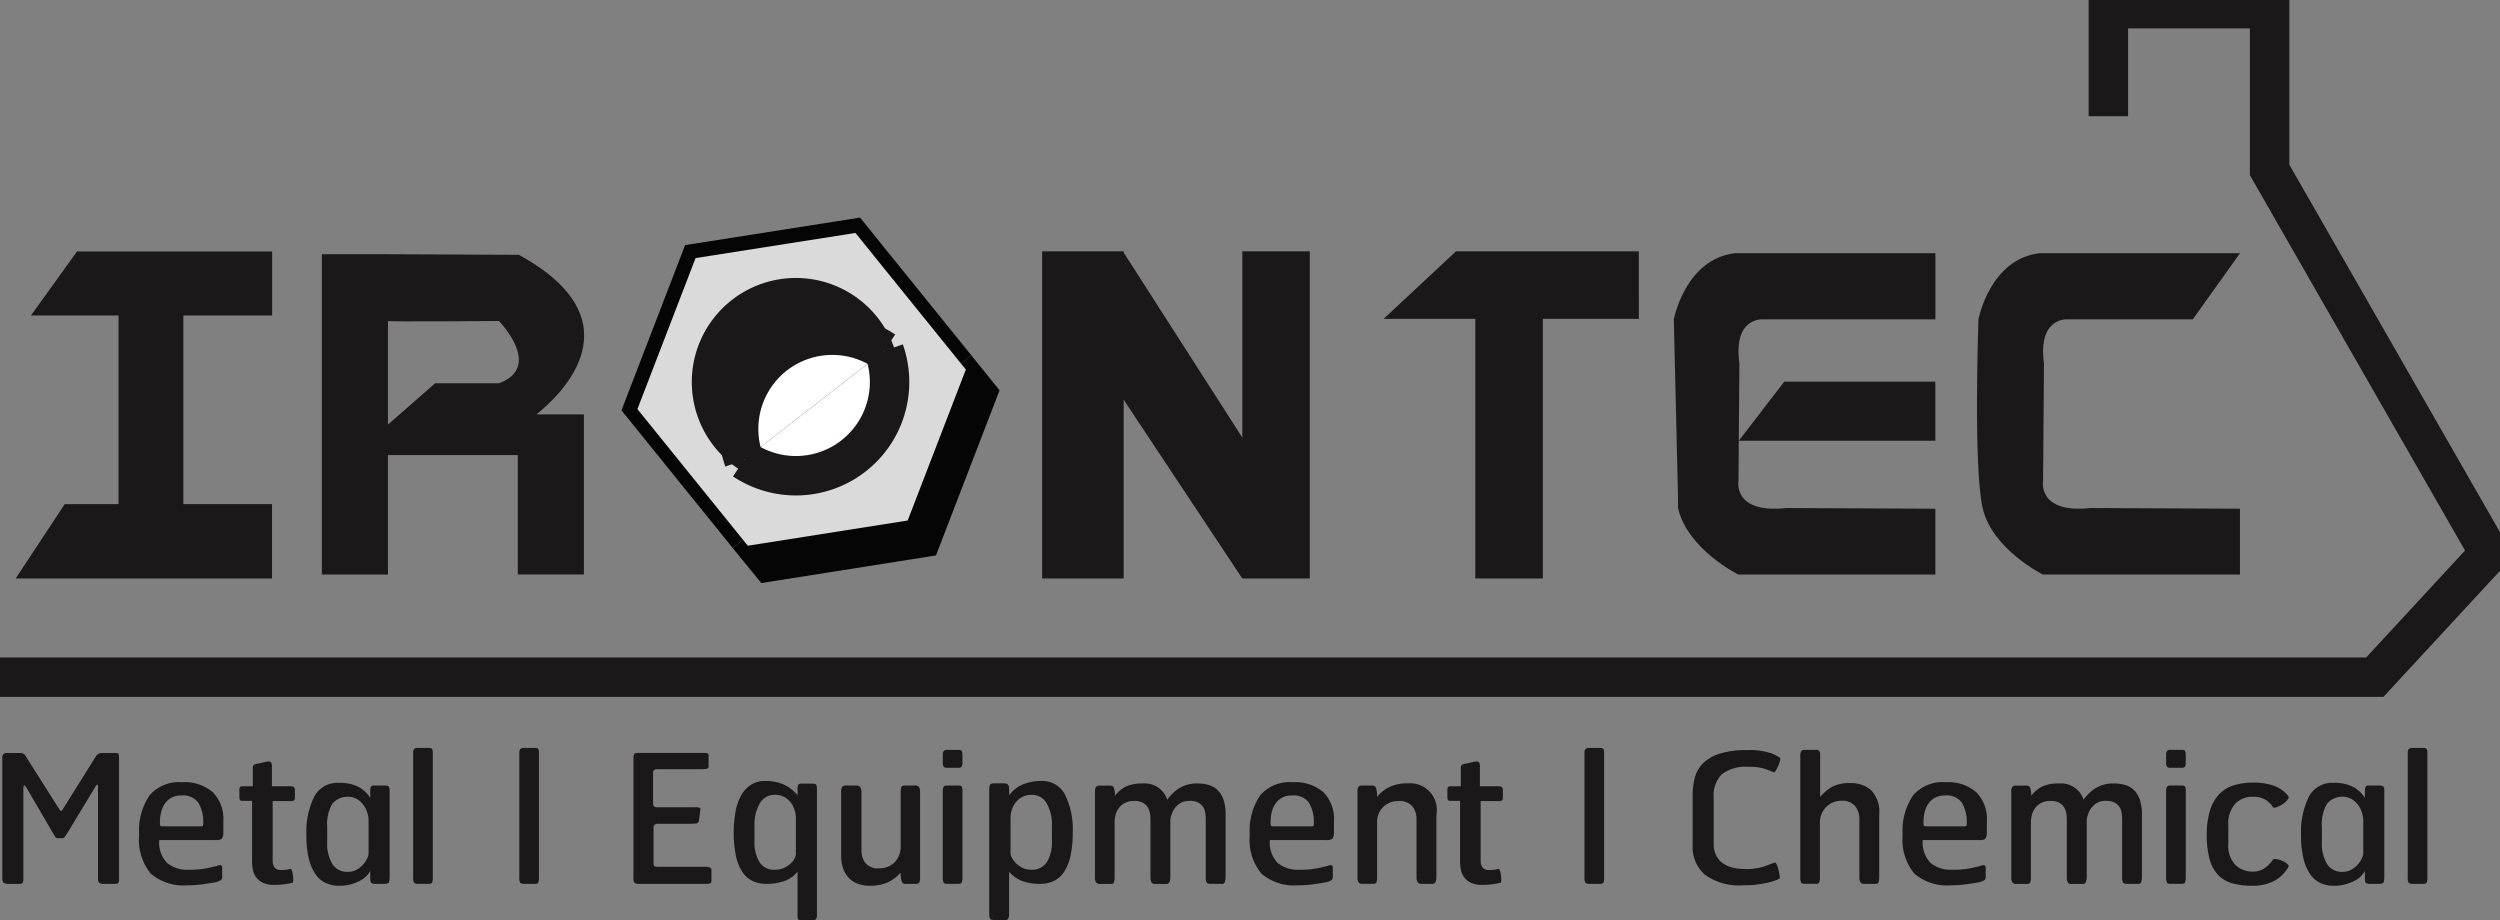 <svg id="Logo-black" xmlns="http://www.w3.org/2000/svg" xmlns:xlink="http://www.w3.org/1999/xlink" width="190.175" height="70" viewBox="0 0 190.175 70">
  <rect x="0" y="0" width="190.175" height="70" fill="#808080" stroke="none"/>
  <defs>
    <clipPath id="clip-path">
      <rect id="Rectangle_3" data-name="Rectangle 3" width="190.175" height="70" fill="none"/>
    </clipPath>
  </defs>
  <path id="Path_1" data-name="Path 1" d="M15.425,63.362V49.011h6.754V44.139H7.339L3.829,49.011h6.664V63.362H6.4l-3.73,5.654h19.5V63.362Z" transform="translate(-1.477 -25.012)" fill="#1a1818"/>
  <path id="Path_2" data-name="Path 2" d="M260.115,44.122h-13.91l-5.5,5.136h6.971V69.006h5.136V49.258h7.306Z" transform="translate(-135.45 -25.003)" fill="#1a1818"/>
  <path id="Path_3" data-name="Path 3" d="M196.55,44.082V58.248L187.527,44.18v-.1h-.063l-.021-.033-.051.033h-6.068V68.967h6.2v-13.6l9.023,13.6h5.136V44.082Z" transform="translate(-102.047 -24.962)" fill="#1a1818"/>
  <g id="Group_2" data-name="Group 2">
    <g id="Group_1" data-name="Group 1" clip-path="url(#clip-path)">
      <path id="Path_4" data-name="Path 4" d="M70.844,44.168l-9.958-.045H55.856V68.489h5.029V59.4h9.878v9.085h5.029V56.306H72.178c1.884-1.5,7.815-7.122-1.334-12.138M69.327,53.94H64.477l-3.592,3.143V49.2c0,.074,8.441,0,8.441,0s3.413,3.486,0,4.743" transform="translate(-31.374 -24.784)" fill="#1a1818"/>
      <path id="Path_5" data-name="Path 5" d="M301.777,70.733h14.952v-4.49H305.235Z" transform="translate(-169.506 -37.208)" fill="#1a1818"/>
      <path id="Path_6" data-name="Path 6" d="M290.816,63.33c.718,3.144,4.586,5.06,4.586,5.06h14.991V63.384l-11.315-.054c-4.131.45-3.661-2.067-3.661-2.067l.068-8.936c-.488-3.544,1.8-3.351,1.8-3.351h13.111V43.948H295.127c-3.772.465-4.63,5.029-4.63,5.029l.319,13.545Z" transform="translate(-163.17 -24.685)" fill="#1a1818"/>
      <path id="Path_7" data-name="Path 7" d="M363.122,43.947l-3.592,5.029h-9.52s-2.284-.193-1.8,3.35l-.068,8.937s-.47,2.516,3.66,2.066l11.315.054V68.39H348.13s-3.867-1.916-4.585-5.06-.32-14.353-.32-14.353.858-4.564,4.63-5.029Z" transform="translate(-192.725 -24.685)" fill="#1a1818"/>
      <path id="Path_8" data-name="Path 8" d="M145.322,61.668l2.148,2.661L142.633,76.89l-13.285,2.1-2.174-2.655" transform="translate(-71.433 -34.638)" fill="#040504"/>
      <path id="Path_9" data-name="Path 9" d="M134.472,48.241l-8.466-10.477L112.7,39.857l-4.841,12.571,8.466,10.478" transform="translate(-60.583 -21.212)" fill="#040504"/>
      <path id="Path_10" data-name="Path 10" d="M135.611,50.817,134.949,50h0l-7.737-9.575-12.161,1.913-4.424,11.488,7.736,9.574h0l.648.8.013.018L131.187,62.3Z" transform="translate(-62.139 -22.705)" fill="#dadada"/>
      <path id="Path_11" data-name="Path 11" d="M167.627,64.138" transform="translate(-94.155 -36.026)" fill="#dadada"/>
      <path id="Path_12" data-name="Path 12" d="M141.569,62.851a7.919,7.919,0,0,1-11.151,8.672" transform="translate(-73.255 -35.303)" fill="#1a1818"/>
      <path id="Path_13" data-name="Path 13" d="M135.754,54.644A7.917,7.917,0,1,0,124.6,63.316" transform="translate(-67.441 -27.096)" fill="#1a1818"/>
      <path id="Path_14" data-name="Path 14" d="M135.72,54.8a7.125,7.125,0,1,0-10.672,8.3" transform="translate(-68.456 -28.11)" fill="#1a1818"/>
      <path id="Path_15" data-name="Path 15" d="M139.787,60.9a7.126,7.126,0,0,1-10.672,8.3" transform="translate(-72.523 -34.207)" fill="#fff"/>
      <path id="Path_16" data-name="Path 16" d="M139.787,60.9a7.126,7.126,0,0,1-10.672,8.3" transform="translate(-72.523 -34.207)" fill="none" stroke="#1a1818" stroke-miterlimit="10" stroke-width="3"/>
      <path id="Path_17" data-name="Path 17" d="M139.27,59.368a7.127,7.127,0,0,0-10.672,8.3" transform="translate(-72.006 -32.675)" fill="#fff"/>
      <path id="Path_18" data-name="Path 18" d="M139.27,59.368a7.127,7.127,0,0,0-10.672,8.3" transform="translate(-72.006 -32.675)" fill="none" stroke="#1a1818" stroke-miterlimit="10" stroke-width="3"/>
      <path id="Path_19" data-name="Path 19" d="M160.382,9.679V1.5H172.65V13.769l16.714,29.161-8.713,9.424H0" transform="translate(0 -0.842)" fill="none" stroke="#1a1818" stroke-miterlimit="10" stroke-width="3"/>
      <path id="Path_20" data-name="Path 20" d="M8.953,140.636H8.134a.521.521,0,0,1-.373-.091.569.569,0,0,1-.082-.364v-6.916q0-.346-.2-.018L5.331,136.8c-.1.146-.164.243-.2.291a.192.192,0,0,1-.163.074H4.658a.253.253,0,0,1-.2-.064,2.561,2.561,0,0,1-.2-.318l-2.02-3.458c-.085-.133-.146-.191-.182-.173s-.054.082-.054.191v6.952a.5.5,0,0,1-.054.255q-.055.091-.291.091H.872a.794.794,0,0,1-.337-.064Q.4,140.508.4,140.181v-9.063a.485.485,0,0,1,.091-.355.4.4,0,0,1,.273-.082H1.71a.824.824,0,0,1,.255.036.47.47,0,0,1,.219.219l2.584,4.077q.109.146.2,0l2.53-4.04a.529.529,0,0,1,.455-.291H8.989q.237,0,.264.109a1.587,1.587,0,0,1,.027.346v9.137a.533.533,0,0,1-.055.282c-.036.054-.128.082-.273.082" transform="translate(-0.224 -73.402)" fill="#1a1818"/>
      <path id="Path_21" data-name="Path 21" d="M29.957,140.151H25.68a2.211,2.211,0,0,0,.591,1.738,2.388,2.388,0,0,0,1.629.519,6.839,6.839,0,0,0,1.438-.119q.528-.118.728-.173.4-.164.4.128v.692a.308.308,0,0,1-.091.255,1.306,1.306,0,0,1-.382.163c-.061.013-.167.031-.319.055s-.328.051-.528.082-.416.054-.646.073-.455.028-.674.028a3.824,3.824,0,0,1-2.785-.883,4.056,4.056,0,0,1-.892-2.958,4.785,4.785,0,0,1,.792-3,2.951,2.951,0,0,1,2.466-1,3.278,3.278,0,0,1,2.348.764,2.88,2.88,0,0,1,.8,2.185v.856a.885.885,0,0,1-.091.455q-.091.145-.509.146m-2.585-3.4a1.576,1.576,0,0,0-.746.163,1.443,1.443,0,0,0-.51.446,1.9,1.9,0,0,0-.291.655,3.341,3.341,0,0,0-.091.792.953.953,0,0,0,.018.218c.012.049.067.074.164.074h2.967c.073,0,.115-.021.127-.064a.849.849,0,0,0,.018-.209,2.828,2.828,0,0,0-.382-1.538,1.428,1.428,0,0,0-1.274-.537" transform="translate(-13.565 -76.247)" fill="#1a1818"/>
      <path id="Path_22" data-name="Path 22" d="M45.426,135.165H44.079v4.5q0,.746.619.746a2.538,2.538,0,0,0,.746-.091q.055,0,.109.155a1.484,1.484,0,0,1,.073.346q.018.191.018.364c0,.116-.018.179-.055.191a4.2,4.2,0,0,1-.573.11,5.94,5.94,0,0,1-.81.054,2.017,2.017,0,0,1-.855-.155,1.352,1.352,0,0,1-.519-.41,1.4,1.4,0,0,1-.255-.582,3.518,3.518,0,0,1-.064-.674v-4.568h-.728a.209.209,0,0,1-.191-.073.414.414,0,0,1-.046-.218v-.528a.35.35,0,0,1,.055-.237.432.432,0,0,1,.273-.055h.692v-1.383a.272.272,0,0,1,.118-.264.8.8,0,0,1,.3-.082l.655-.146c.157-.024.261-.006.309.055a.467.467,0,0,1,.073.291v1.529h1.42a.327.327,0,0,1,.264.082.366.366,0,0,1,.064.227v.528a.363.363,0,0,1-.054.219c-.037.049-.134.073-.291.073" transform="translate(-23.338 -74.228)" fill="#1a1818"/>
      <path id="Path_23" data-name="Path 23" d="M59.163,143.551H58.38a.444.444,0,0,1-.255-.064c-.06-.043-.091-.155-.091-.337v-.582a1.856,1.856,0,0,1-.874.792,3.267,3.267,0,0,1-1.511.336,2.375,2.375,0,0,1-1-.209,1.963,1.963,0,0,1-.782-.674,3.538,3.538,0,0,1-.51-1.192,7.374,7.374,0,0,1-.182-1.766,6.055,6.055,0,0,1,.591-2.921,1.984,1.984,0,0,1,1.866-1.065,3.15,3.15,0,0,1,1.51.31,2.373,2.373,0,0,1,.892.837v-.6c0-.23.085-.346.255-.346h.8c.206,0,.328.034.364.1a.7.7,0,0,1,.054.318V143a1.4,1.4,0,0,1-.045.41c-.031.091-.131.136-.3.136m-1.256-4.859a1.913,1.913,0,0,0-.091-.528,1.994,1.994,0,0,0-.282-.583,1.712,1.712,0,0,0-.491-.464,1.515,1.515,0,0,0-1.893.346,3.083,3.083,0,0,0-.391,1.774V140.4a2.978,2.978,0,0,0,.391,1.638,1.309,1.309,0,0,0,1.174.6,1.351,1.351,0,0,0,.674-.163,1.865,1.865,0,0,0,.491-.391,1.938,1.938,0,0,0,.309-.464.972.972,0,0,0,.109-.382Z" transform="translate(-29.868 -76.317)" fill="#1a1818"/>
      <path id="Path_24" data-name="Path 24" d="M72.9,140.147h-.819a.423.423,0,0,1-.31-.082.621.621,0,0,1-.072-.373v-9.519a.432.432,0,0,1,.072-.273.364.364,0,0,1,.291-.091h.783c.17,0,.27.03.3.091a.823.823,0,0,1,.046.327v9.428a1.123,1.123,0,0,1-.046.383c-.03.072-.113.109-.246.109" transform="translate(-40.27 -72.913)" fill="#1a1818"/>
      <path id="Path_25" data-name="Path 25" d="M91.332,140.147h-.819a.423.423,0,0,1-.31-.082.621.621,0,0,1-.072-.373v-9.519a.432.432,0,0,1,.072-.273.364.364,0,0,1,.291-.091h.783c.17,0,.27.03.3.091a.823.823,0,0,1,.046.327v9.428a1.123,1.123,0,0,1-.046.383c-.03.072-.113.109-.246.109" transform="translate(-50.626 -72.913)" fill="#1a1818"/>
      <path id="Path_26" data-name="Path 26" d="M115.579,140.636h-5.314a.341.341,0,0,1-.236-.082.392.392,0,0,1-.091-.3v-9.119a1.212,1.212,0,0,1,.036-.327c.024-.085.1-.128.237-.128h5.059a.835.835,0,0,1,.319.036c.043.025.064.085.064.182v.8a.178.178,0,0,1-.173.191,3.256,3.256,0,0,1-.483.027h-3.185a.51.51,0,0,0-.309.064.2.2,0,0,0-.073.155v2.348a.351.351,0,0,0,.073.264.387.387,0,0,0,.255.064H114.6a.938.938,0,0,1,.382.045c.048.03.06.094.036.191l-.091.765a.257.257,0,0,1-.255.236c-.146.012-.285.018-.419.018h-2.384a.5.5,0,0,0-.319.073.3.3,0,0,0-.082.236v2.676q0,.236.109.264a1.39,1.39,0,0,0,.309.027h3.458a1.066,1.066,0,0,1,.409.055.215.215,0,0,1,.118.218v.783a.192.192,0,0,1-.091.191.443.443,0,0,1-.2.045" transform="translate(-61.751 -73.402)" fill="#1a1818"/>
      <path id="Path_27" data-name="Path 27" d="M133.286,146.131h-.837a.28.28,0,0,1-.2-.054.391.391,0,0,1-.054-.255v-3.385a2.257,2.257,0,0,1-1.02.719,4.125,4.125,0,0,1-1.365.21,2.4,2.4,0,0,1-1.019-.21,1.937,1.937,0,0,1-.783-.682,3.532,3.532,0,0,1-.5-1.211,9.294,9.294,0,0,1-.027-3.422,4.11,4.11,0,0,1,.437-1.228,2.187,2.187,0,0,1,.746-.792,1.958,1.958,0,0,1,1.055-.282,3.515,3.515,0,0,1,1.384.255,2.939,2.939,0,0,1,1.092.838v-.51a.587.587,0,0,1,.054-.291c.036-.061.121-.091.255-.091h.782q.291,0,.337.1a.83.83,0,0,1,.045.318v9.591a.521.521,0,0,1-.064.291c-.043.061-.149.091-.319.091m-1.219-7.789a1.969,1.969,0,0,0-.091-.573,1.882,1.882,0,0,0-.282-.565,1.554,1.554,0,0,0-.492-.437,1.455,1.455,0,0,0-.737-.173,1.27,1.27,0,0,0-1.147.655,3.208,3.208,0,0,0-.4,1.693v1.165a2.884,2.884,0,0,0,.383,1.611,1.321,1.321,0,0,0,1.183.573,1.568,1.568,0,0,0,.674-.137,1.974,1.974,0,0,0,.5-.327,1.361,1.361,0,0,0,.309-.391.8.8,0,0,0,.1-.346Z" transform="translate(-71.523 -76.131)" fill="#1a1818"/>
      <path id="Path_28" data-name="Path 28" d="M151.658,143.808h-.8a.27.27,0,0,1-.273-.191,2.084,2.084,0,0,1-.073-.664,3.13,3.13,0,0,1-1.037.764,3.292,3.292,0,0,1-1.311.237,2.755,2.755,0,0,1-.837-.127,1.811,1.811,0,0,1-.7-.41,1.939,1.939,0,0,1-.473-.728,3.05,3.05,0,0,1-.173-1.1v-4.769a.734.734,0,0,1,.072-.373.3.3,0,0,1,.273-.118h.819q.382,0,.382.509v4.423a1.561,1.561,0,0,0,.3.965,1.228,1.228,0,0,0,1.046.4,1.69,1.69,0,0,0,.728-.146,1.486,1.486,0,0,0,.51-.382,1.643,1.643,0,0,0,.3-.519,1.61,1.61,0,0,0,.1-.537v-4.186a1.271,1.271,0,0,1,.046-.4c.03-.085.118-.128.264-.128h.782a.328.328,0,0,1,.309.128.791.791,0,0,1,.073.382v6.552a.707.707,0,0,1-.054.309c-.037.072-.128.109-.273.109" transform="translate(-81.996 -76.574)" fill="#1a1818"/>
      <path id="Path_29" data-name="Path 29" d="M163.991,131.506a.422.422,0,0,1-.291-.073.618.618,0,0,1-.073-.382v-.492a.54.54,0,0,1,.073-.337.455.455,0,0,1,.328-.082h.782c.158,0,.249.043.273.128a1.308,1.308,0,0,1,.036.345v.473a.6.6,0,0,1-.064.337.3.3,0,0,1-.246.082Zm.819,8.827h-.874c-.134,0-.218-.037-.255-.109a.947.947,0,0,1-.054-.383v-6.57a.612.612,0,0,1,.064-.318c.043-.066.137-.1.282-.1h.783q.273,0,.318.091a.815.815,0,0,1,.046.327v6.57a1.112,1.112,0,0,1-.046.383c-.03.072-.118.109-.264.109" transform="translate(-91.908 -73.099)" fill="#1a1818"/>
      <path id="Path_30" data-name="Path 30" d="M175.559,143.364a3.764,3.764,0,0,1-1.4-.227,2.439,2.439,0,0,1-.965-.7v3.222a.7.7,0,0,1-.064.355.234.234,0,0,1-.212.1h-.829c-.184,0-.3-.034-.341-.1a.7.7,0,0,1-.064-.355V136.23a1.2,1.2,0,0,1,.046-.373q.046-.136.341-.136h.755q.369,0,.369.4v.51a2.493,2.493,0,0,1,1.048-.828,3.61,3.61,0,0,1,1.41-.264,1.924,1.924,0,0,1,1.8,1.055,5.9,5.9,0,0,1,.583,2.84,8.187,8.187,0,0,1-.173,1.819,3.543,3.543,0,0,1-.5,1.22,1.939,1.939,0,0,1-.782.682,2.409,2.409,0,0,1-1.02.21m.892-4.423a3.2,3.2,0,0,0-.4-1.7,1.276,1.276,0,0,0-1.147-.647,1.455,1.455,0,0,0-.737.173,1.615,1.615,0,0,0-.491.427,1.784,1.784,0,0,0-.282.555,1.969,1.969,0,0,0-.091.573v2.712a.8.8,0,0,0,.109.355,1.679,1.679,0,0,0,.31.409,1.86,1.86,0,0,0,.491.346,1.487,1.487,0,0,0,.673.146,1.314,1.314,0,0,0,1.183-.583,2.894,2.894,0,0,0,.382-1.6Z" transform="translate(-96.433 -76.131)" fill="#1a1818"/>
      <path id="Path_31" data-name="Path 31" d="M199.663,143.6h-.837q-.237,0-.3-.118a.816.816,0,0,1-.064-.373v-4.44a2.862,2.862,0,0,0-.046-.519,1.077,1.077,0,0,0-.182-.437,1,1,0,0,0-.373-.309,1.385,1.385,0,0,0-.618-.118,1.4,1.4,0,0,0-.61.118,1.382,1.382,0,0,0-.428.319,1.5,1.5,0,0,0-.282.446,2.983,2.983,0,0,0-.154.5v4.3a1.34,1.34,0,0,1-.064.491.258.258,0,0,1-.264.146h-.874q-.31,0-.309-.492v-4.44a2.366,2.366,0,0,0-.055-.519,1.19,1.19,0,0,0-.191-.437,1,1,0,0,0-.373-.309,1.387,1.387,0,0,0-.618-.118,1.5,1.5,0,0,0-.71.155,1.35,1.35,0,0,0-.464.391,1.51,1.51,0,0,0-.246.519,2.147,2.147,0,0,0-.072.537v4.186a1.3,1.3,0,0,1-.046.4q-.046.128-.246.128h-.782a.388.388,0,0,1-.337-.118.709.709,0,0,1-.082-.391v-6.553a.554.554,0,0,1,.073-.309.328.328,0,0,1,.291-.109h.8a.281.281,0,0,1,.264.145,1.552,1.552,0,0,1,.082.637,2.427,2.427,0,0,1,.855-.719,2.925,2.925,0,0,1,1.256-.227,1.8,1.8,0,0,1,1.875,1.237,3.257,3.257,0,0,1,.965-.91,2.618,2.618,0,0,1,1.364-.327,2.9,2.9,0,0,1,.847.119,1.589,1.589,0,0,1,.673.4,1.88,1.88,0,0,1,.437.737,3.547,3.547,0,0,1,.154,1.128v4.623a1.566,1.566,0,0,1-.054.491.24.24,0,0,1-.255.146" transform="translate(-106.741 -76.364)" fill="#1a1818"/>
      <path id="Path_32" data-name="Path 32" d="M222.706,140.151h-4.277a2.212,2.212,0,0,0,.592,1.738,2.386,2.386,0,0,0,1.629.519,6.842,6.842,0,0,0,1.438-.119q.527-.118.728-.173.4-.164.4.128v.692a.309.309,0,0,1-.091.255,1.315,1.315,0,0,1-.383.163q-.091.019-.318.055c-.152.025-.327.051-.528.082s-.416.054-.646.073-.455.028-.673.028a3.826,3.826,0,0,1-2.785-.883,4.058,4.058,0,0,1-.892-2.958,4.78,4.78,0,0,1,.792-3,2.951,2.951,0,0,1,2.465-1,3.277,3.277,0,0,1,2.348.764,2.879,2.879,0,0,1,.8,2.185v.856a.88.88,0,0,1-.091.455q-.091.145-.509.146m-2.584-3.4a1.577,1.577,0,0,0-.746.163,1.451,1.451,0,0,0-.51.446,1.9,1.9,0,0,0-.291.655,3.32,3.32,0,0,0-.091.792.953.953,0,0,0,.018.218c.012.049.067.074.164.074h2.966c.073,0,.115-.021.127-.064a.849.849,0,0,0,.018-.209,2.829,2.829,0,0,0-.382-1.538,1.428,1.428,0,0,0-1.274-.537" transform="translate(-121.831 -76.247)" fill="#1a1818"/>
      <path id="Path_33" data-name="Path 33" d="M241.265,143.6h-.819q-.364,0-.364-.492v-4.44a1.543,1.543,0,0,0-.309-.956,1.265,1.265,0,0,0-1.073-.409,1.6,1.6,0,0,0-.728.155,1.647,1.647,0,0,0-.509.382,1.419,1.419,0,0,0-.291.509,1.732,1.732,0,0,0-.091.537v4.186a1.283,1.283,0,0,1-.046.4c-.03.085-.118.128-.263.128h-.782a.364.364,0,0,1-.319-.118.706.706,0,0,1-.081-.391v-6.553a.618.618,0,0,1,.064-.309c.043-.073.137-.109.282-.109h.8a.272.272,0,0,1,.273.2,2.19,2.19,0,0,1,.073.673,2.66,2.66,0,0,1,.937-.764,3.149,3.149,0,0,1,1.392-.273,2.026,2.026,0,0,1,2.184,2.384v4.623a1.34,1.34,0,0,1-.064.491.258.258,0,0,1-.264.146" transform="translate(-132.327 -76.364)" fill="#1a1818"/>
      <path id="Path_34" data-name="Path 34" d="M255.077,135.165h-1.347v4.5q0,.746.619.746a3.174,3.174,0,0,0,.382-.018,3.094,3.094,0,0,0,.364-.073c.037,0,.074.052.11.155a1.462,1.462,0,0,1,.073.346c.012.128.018.249.018.364s-.018.179-.055.191a4.2,4.2,0,0,1-.573.11,5.934,5.934,0,0,1-.81.054,2.016,2.016,0,0,1-.855-.155,1.35,1.35,0,0,1-.519-.41,1.4,1.4,0,0,1-.255-.582,3.517,3.517,0,0,1-.064-.674v-4.568h-.728a.209.209,0,0,1-.191-.073.414.414,0,0,1-.046-.218v-.528a.353.353,0,0,1,.054-.237.434.434,0,0,1,.273-.055h.692v-1.383a.272.272,0,0,1,.118-.264.8.8,0,0,1,.3-.082l.655-.146q.237-.036.309.055a.467.467,0,0,1,.073.291v1.529h1.419a.326.326,0,0,1,.264.082.364.364,0,0,1,.064.227v.528a.36.36,0,0,1-.055.219c-.036.049-.133.073-.291.073" transform="translate(-141.097 -74.228)" fill="#1a1818"/>
      <path id="Path_35" data-name="Path 35" d="M276.194,140.147h-.819a.42.42,0,0,1-.309-.082.621.621,0,0,1-.073-.373v-9.519a.432.432,0,0,1,.073-.273.363.363,0,0,1,.291-.091h.783c.169,0,.27.03.3.091a.814.814,0,0,1,.046.327v9.428a1.11,1.11,0,0,1-.046.383c-.03.072-.112.109-.245.109" transform="translate(-154.461 -72.913)" fill="#1a1818"/>
      <path id="Path_36" data-name="Path 36" d="M299.929,131.875q-.255-.109-.673-.264a3.627,3.627,0,0,0-1.2-.155,3.017,3.017,0,0,0-2.084.573,2.278,2.278,0,0,0-.61,1.737V137.3a1.9,1.9,0,0,0,.21.938,1.641,1.641,0,0,0,.546.591,2.258,2.258,0,0,0,.755.31,3.942,3.942,0,0,0,.838.09,4.437,4.437,0,0,0,1.51-.2q.528-.2.783-.291c.048-.012.1.039.155.154a2.048,2.048,0,0,1,.136.41c.036.157.064.3.082.437s.009.212-.027.236a4.567,4.567,0,0,1-1.047.328,8.022,8.022,0,0,1-1.72.164,4.372,4.372,0,0,1-2.875-.8,2.754,2.754,0,0,1-.946-2.221v-3.822a5.265,5.265,0,0,1,.164-1.338,2.4,2.4,0,0,1,.618-1.092,3.15,3.15,0,0,1,1.265-.737,6.724,6.724,0,0,1,2.1-.273,5.137,5.137,0,0,1,1.783.227,3.03,3.03,0,0,1,.71.355c.037.025.039.1.009.218a2.616,2.616,0,0,1-.136.392,2.655,2.655,0,0,1-.191.364c-.067.1-.118.148-.155.136" transform="translate(-165.002 -73.123)" fill="#1a1818"/>
      <path id="Path_37" data-name="Path 37" d="M318.16,140.333h-.91q-.31,0-.309-.509V135.4a1.58,1.58,0,0,0-.31-.965,1.251,1.251,0,0,0-1.074-.419,1.517,1.517,0,0,0-.7.155,1.73,1.73,0,0,0-.509.391,1.572,1.572,0,0,0-.31.519,1.6,1.6,0,0,0-.1.537v4.222a.939.939,0,0,1-.054.383.222.222,0,0,1-.219.109h-.874c-.145,0-.24-.037-.282-.109a.823.823,0,0,1-.064-.383v-9.264a.679.679,0,0,1,.064-.318q.064-.118.282-.118h.874a.278.278,0,0,1,.219.082.588.588,0,0,1,.072.355v3.148a3.505,3.505,0,0,1,.91-.773,2.845,2.845,0,0,1,1.4-.282,2.3,2.3,0,0,1,1.565.537,2.371,2.371,0,0,1,.619,1.865V139.7a1.891,1.891,0,0,1-.045.491c-.031.1-.112.146-.246.146" transform="translate(-175.498 -73.099)" fill="#1a1818"/>
      <path id="Path_38" data-name="Path 38" d="M336.022,140.151h-4.277a2.212,2.212,0,0,0,.592,1.738,2.386,2.386,0,0,0,1.629.519,6.842,6.842,0,0,0,1.438-.119q.527-.118.728-.173.4-.164.4.128v.692a.309.309,0,0,1-.091.255,1.316,1.316,0,0,1-.383.163q-.091.019-.318.055c-.152.025-.327.051-.528.082s-.416.054-.646.073-.455.028-.673.028a3.826,3.826,0,0,1-2.785-.883,4.057,4.057,0,0,1-.892-2.958,4.78,4.78,0,0,1,.792-3,2.951,2.951,0,0,1,2.465-1,3.277,3.277,0,0,1,2.348.764,2.879,2.879,0,0,1,.8,2.185v.856a.88.88,0,0,1-.091.455q-.091.145-.509.146m-2.584-3.4a1.576,1.576,0,0,0-.746.163,1.45,1.45,0,0,0-.51.446,1.894,1.894,0,0,0-.291.655,3.319,3.319,0,0,0-.091.792.953.953,0,0,0,.018.218c.012.049.067.074.164.074h2.966c.073,0,.115-.021.127-.064a.849.849,0,0,0,.018-.209,2.828,2.828,0,0,0-.382-1.538,1.428,1.428,0,0,0-1.274-.537" transform="translate(-185.48 -76.247)" fill="#1a1818"/>
      <path id="Path_39" data-name="Path 39" d="M358.7,143.6h-.837c-.158,0-.258-.039-.3-.118a.823.823,0,0,1-.064-.373v-4.44a2.865,2.865,0,0,0-.046-.519,1.089,1.089,0,0,0-.181-.437,1.006,1.006,0,0,0-.373-.309,1.387,1.387,0,0,0-.618-.118,1.3,1.3,0,0,0-1.038.437,1.5,1.5,0,0,0-.282.446,2.9,2.9,0,0,0-.154.5v4.3a1.351,1.351,0,0,1-.064.491.258.258,0,0,1-.264.146H353.6c-.207,0-.309-.163-.309-.492v-4.44a2.366,2.366,0,0,0-.055-.519,1.177,1.177,0,0,0-.191-.437,1,1,0,0,0-.373-.309,1.391,1.391,0,0,0-.619-.118,1.5,1.5,0,0,0-.71.155,1.35,1.35,0,0,0-.464.391,1.518,1.518,0,0,0-.246.519,2.147,2.147,0,0,0-.072.537v4.186a1.282,1.282,0,0,1-.046.4q-.045.128-.245.128h-.782a.387.387,0,0,1-.337-.118.7.7,0,0,1-.082-.391v-6.553a.553.553,0,0,1,.073-.309.327.327,0,0,1,.291-.109h.8a.282.282,0,0,1,.264.145,1.563,1.563,0,0,1,.082.637,2.431,2.431,0,0,1,.855-.719,2.925,2.925,0,0,1,1.256-.227,1.8,1.8,0,0,1,1.875,1.237,3.257,3.257,0,0,1,.965-.91,2.618,2.618,0,0,1,1.365-.327,2.9,2.9,0,0,1,.846.119,1.588,1.588,0,0,1,.674.4,1.879,1.879,0,0,1,.437.737,3.547,3.547,0,0,1,.154,1.128v4.623a1.567,1.567,0,0,1-.054.491.24.24,0,0,1-.255.146" transform="translate(-196.069 -76.364)" fill="#1a1818"/>
      <path id="Path_40" data-name="Path 40" d="M376.3,131.506a.421.421,0,0,1-.291-.073.621.621,0,0,1-.073-.382v-.492a.543.543,0,0,1,.073-.337.456.456,0,0,1,.328-.082h.782q.236,0,.273.128a1.286,1.286,0,0,1,.037.345v.473a.6.6,0,0,1-.064.337.3.3,0,0,1-.245.082Zm.819,8.827h-.874c-.133,0-.218-.037-.254-.109a.931.931,0,0,1-.055-.383v-6.57a.612.612,0,0,1,.064-.318c.043-.066.137-.1.282-.1h.783q.272,0,.318.091a.812.812,0,0,1,.046.327v6.57a1.108,1.108,0,0,1-.046.383c-.03.072-.117.109-.263.109" transform="translate(-211.159 -73.099)" fill="#1a1818"/>
      <path id="Path_41" data-name="Path 41" d="M386.45,143.673a5.554,5.554,0,0,1-1.5-.182,2.385,2.385,0,0,1-1.083-.628,2.776,2.776,0,0,1-.655-1.192,6.715,6.715,0,0,1-.219-1.857,6.225,6.225,0,0,1,.237-1.847,3.14,3.14,0,0,1,.691-1.238,2.588,2.588,0,0,1,1.11-.692,4.922,4.922,0,0,1,1.493-.21,4.592,4.592,0,0,1,1.592.246,2.373,2.373,0,0,1,1.083.792c.048.073.021.17-.082.291a1.694,1.694,0,0,1-.382.327,2.021,2.021,0,0,1-.446.219c-.145.049-.237.043-.273-.018a1.755,1.755,0,0,0-.573-.564,1.773,1.773,0,0,0-.937-.218,1.822,1.822,0,0,0-1.347.528,2.291,2.291,0,0,0-.528,1.674v1.365a2.122,2.122,0,0,0,.545,1.629,1.9,1.9,0,0,0,1.329.5,1.538,1.538,0,0,0,.874-.255,2.139,2.139,0,0,0,.618-.619c.037-.072.124-.1.264-.082a1.817,1.817,0,0,1,.437.118,1.437,1.437,0,0,1,.391.227c.11.091.152.167.128.228a2.712,2.712,0,0,1-1.066,1.074,3.442,3.442,0,0,1-1.7.382" transform="translate(-215.123 -76.294)" fill="#1a1818"/>
      <path id="Path_42" data-name="Path 42" d="M405.341,143.551h-.782a.441.441,0,0,1-.255-.064c-.061-.043-.091-.155-.091-.337v-.582a1.852,1.852,0,0,1-.874.792,3.264,3.264,0,0,1-1.51.336,2.377,2.377,0,0,1-1-.209,1.959,1.959,0,0,1-.782-.674,3.5,3.5,0,0,1-.509-1.192,7.35,7.35,0,0,1-.182-1.766,6.051,6.051,0,0,1,.591-2.921,1.984,1.984,0,0,1,1.865-1.065,3.154,3.154,0,0,1,1.511.31,2.375,2.375,0,0,1,.892.837v-.6c0-.23.085-.346.255-.346h.8c.206,0,.327.034.364.1a.706.706,0,0,1,.054.318V143a1.422,1.422,0,0,1-.045.41c-.031.091-.131.136-.3.136m-1.255-4.859a1.9,1.9,0,0,0-.092-.528,1.972,1.972,0,0,0-.282-.583,1.705,1.705,0,0,0-.491-.464,1.515,1.515,0,0,0-1.893.346,3.083,3.083,0,0,0-.391,1.774V140.4a2.978,2.978,0,0,0,.391,1.638,1.308,1.308,0,0,0,1.174.6,1.353,1.353,0,0,0,.673-.163,1.873,1.873,0,0,0,.491-.391,1.938,1.938,0,0,0,.309-.464.988.988,0,0,0,.109-.382Z" transform="translate(-224.314 -76.317)" fill="#1a1818"/>
      <path id="Path_43" data-name="Path 43" d="M419.074,140.147h-.819a.42.42,0,0,1-.309-.082.621.621,0,0,1-.073-.373v-9.519a.432.432,0,0,1,.073-.273.363.363,0,0,1,.291-.091h.783c.169,0,.27.03.3.091a.813.813,0,0,1,.046.327v9.428a1.108,1.108,0,0,1-.046.383c-.03.072-.112.109-.245.109" transform="translate(-234.716 -72.913)" fill="#1a1818"/>
    </g>
  </g>
</svg>
